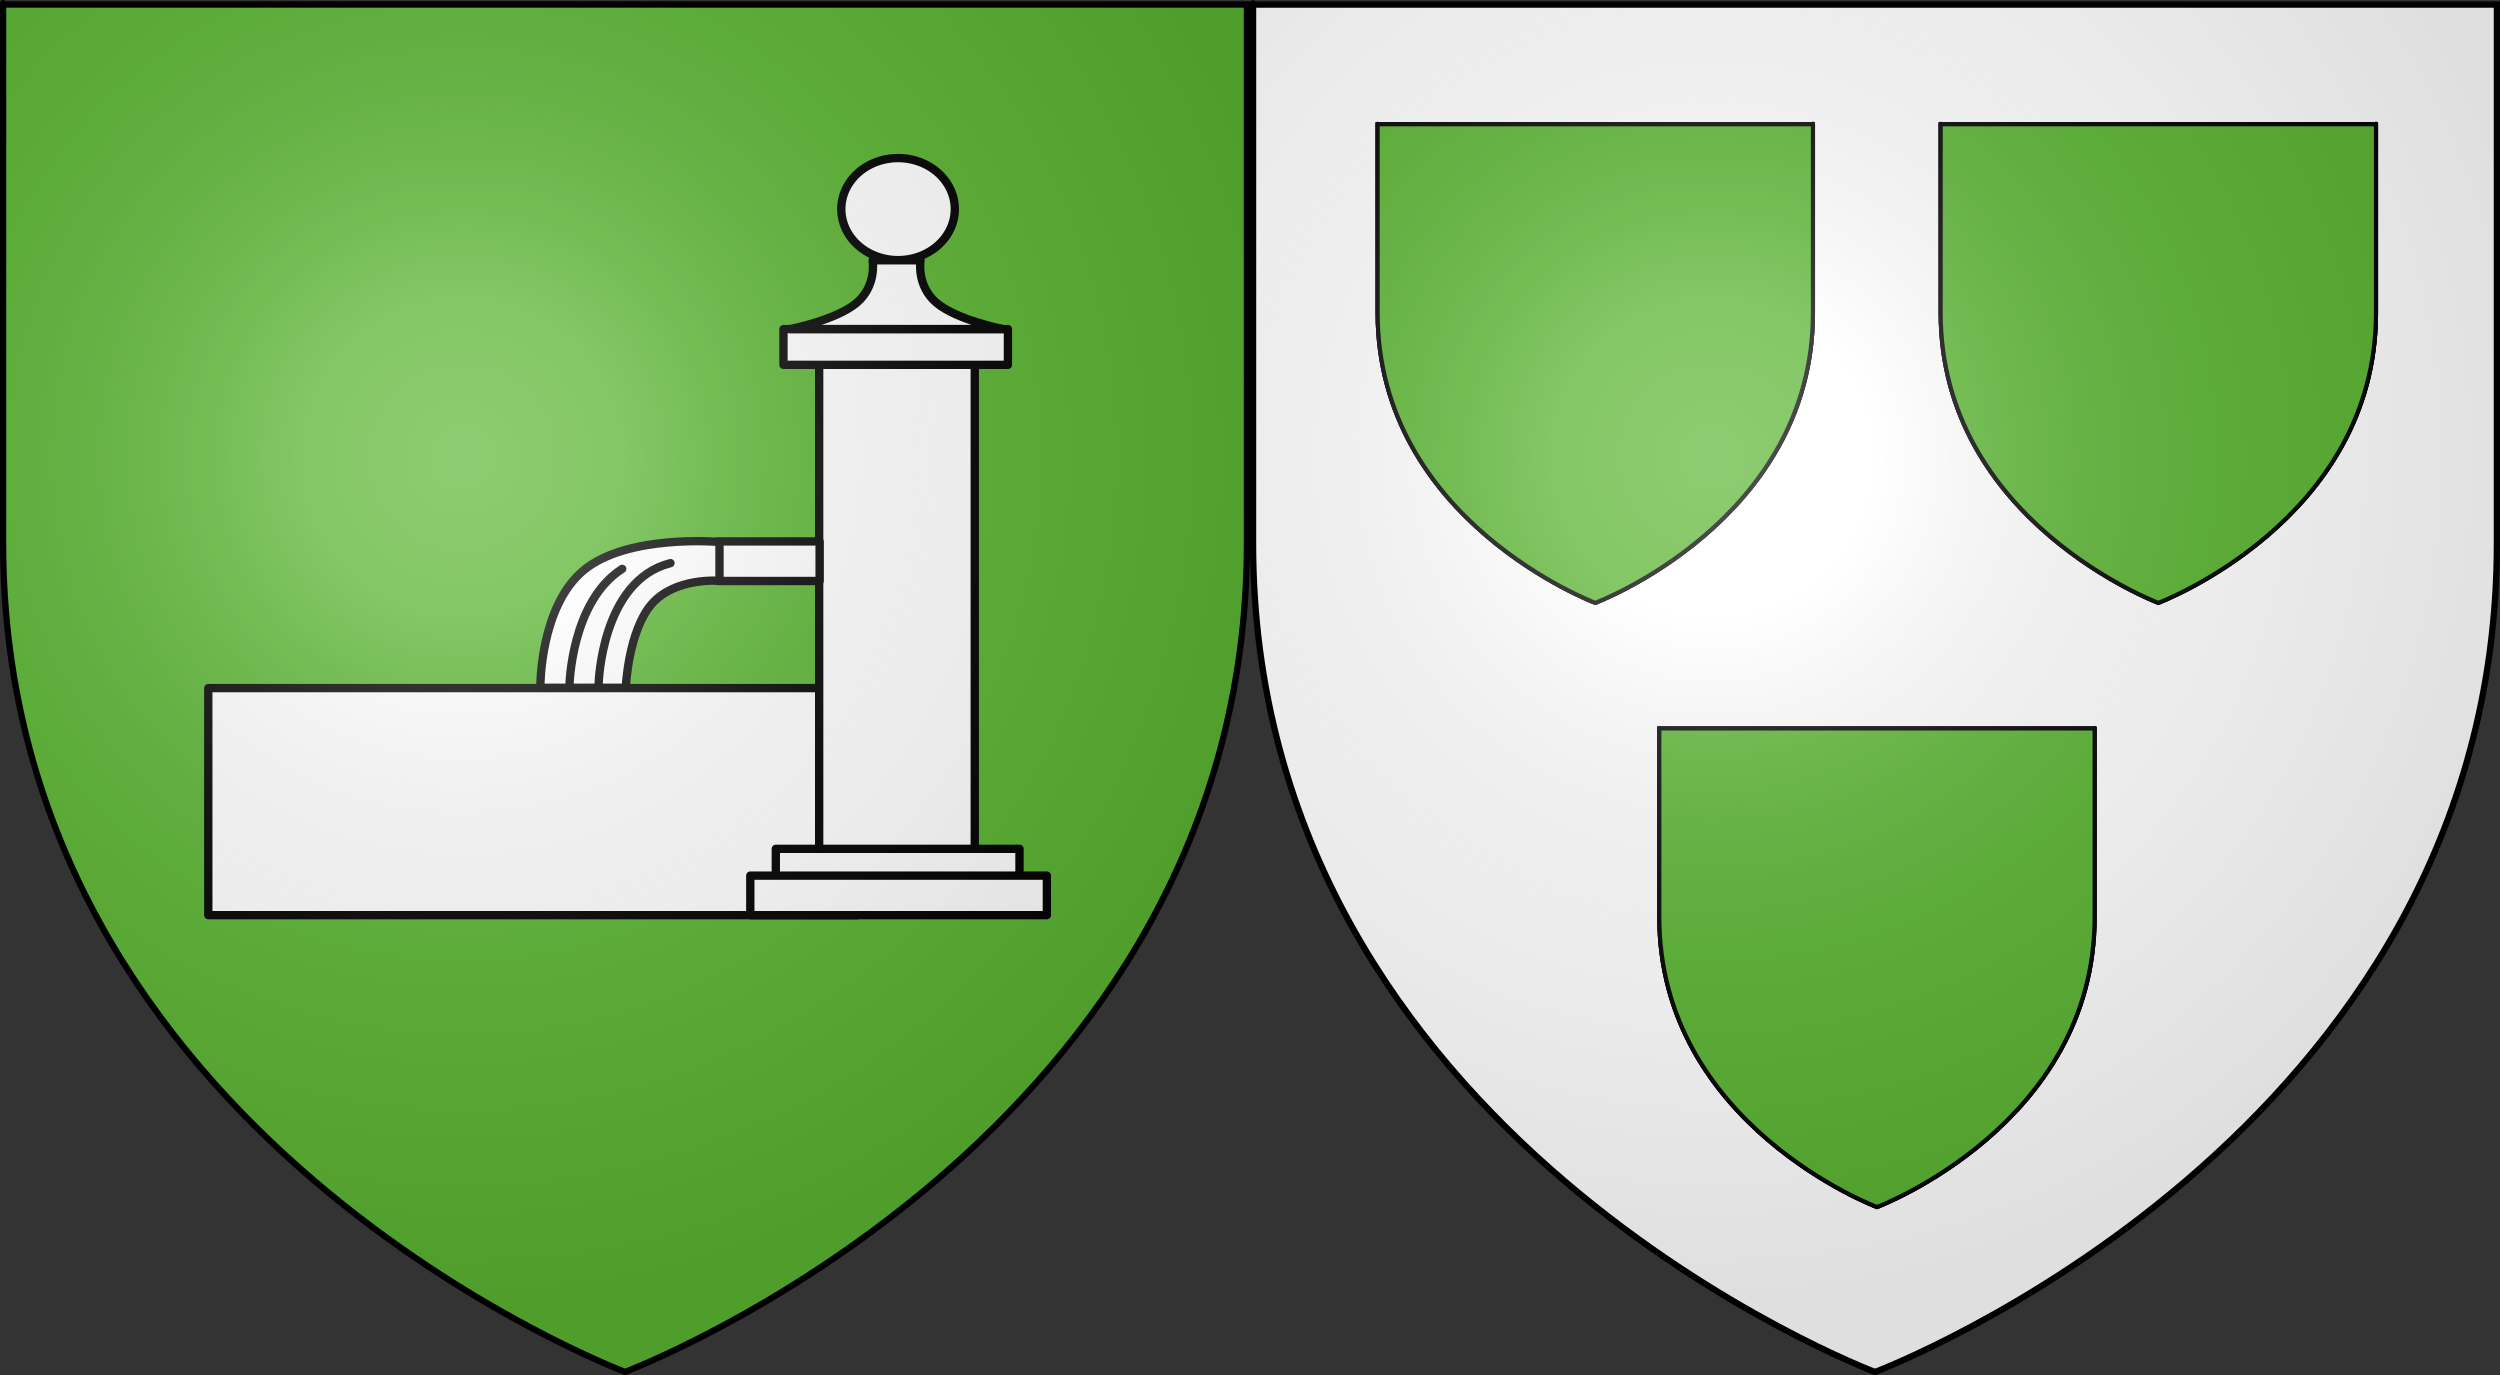 <?xml version="1.0" encoding="UTF-8" standalone="no"?>
<svg
   xmlns:dc="http://purl.org/dc/elements/1.1/"
   xmlns:cc="http://creativecommons.org/ns#"
   xmlns:rdf="http://www.w3.org/1999/02/22-rdf-syntax-ns#"
   xmlns:svg="http://www.w3.org/2000/svg"
   xmlns="http://www.w3.org/2000/svg"
   xmlns:xlink="http://www.w3.org/1999/xlink"
   xmlns:sodipodi="http://sodipodi.sourceforge.net/DTD/sodipodi-0.dtd"
   xmlns:inkscape="http://www.inkscape.org/namespaces/inkscape"
   height="660.028"
   width="1199.966"
   version="1.0"
   id="svg2"
   sodipodi:version="0.32"
   inkscape:version="0.46"
   sodipodi:docname="Blason ville fr Drachenbronn-Birlenbach Bas-Rhin.svg"
   sodipodi:docbase="D:\Mes documents\Renaud-Notre Lapin"
   inkscape:export-filename="/Users/olivier/Desktop/Blason Rouge/Blason_Vide_3D.png"
   inkscape:export-xdpi="144"
   inkscape:export-ydpi="144"
   inkscape:output_extension="org.inkscape.output.svg.inkscape">
  <rect width="100%" height="100%" fill="#333333" stroke="none"/>
  <sodipodi:namedview
     inkscape:window-height="937"
     inkscape:window-width="1270"
     inkscape:pageshadow="2"
     inkscape:pageopacity="0.0"
     guidetolerance="10.0"
     gridtolerance="10.0"
     objecttolerance="10.0"
     borderopacity="1.0"
     bordercolor="#666666"
     pagecolor="#ffffff"
     id="base"
     showgrid="false"
     height="660px"
     inkscape:zoom="0.3535534"
     inkscape:cx="528.48451"
     inkscape:cy="109.43272"
     inkscape:window-x="10"
     inkscape:window-y="12"
     inkscape:current-layer="layer1">
    <inkscape:grid
       type="xygrid"
       id="grid4547"
       visible="true"
       enabled="true" />
  </sodipodi:namedview>
  <desc
     id="desc4">Flag of Canton of Valais (Wallis)</desc>
  <defs
     id="defs6">
    <inkscape:perspective
       sodipodi:type="inkscape:persp3d"
       inkscape:vp_x="0 : 330 : 1"
       inkscape:vp_y="0 : 1000 : 0"
       inkscape:vp_z="600 : 330 : 1"
       inkscape:persp3d-origin="300 : 220 : 1"
       id="perspective2508" />
    <linearGradient
       id="linearGradient2893">
      <stop
         style="stop-color:white;stop-opacity:0.314;"
         offset="0"
         id="stop2895" />
      <stop
         id="stop2897"
         offset="0.19"
         style="stop-color:white;stop-opacity:0.251;" />
      <stop
         style="stop-color:#6b6b6b;stop-opacity:0.125;"
         offset="0.6"
         id="stop2901" />
      <stop
         style="stop-color:black;stop-opacity:0.125;"
         offset="1"
         id="stop2899" />
    </linearGradient>
    <linearGradient
       id="linearGradient2885">
      <stop
         id="stop2887"
         offset="0"
         style="stop-color:white;stop-opacity:1;" />
      <stop
         style="stop-color:white;stop-opacity:1;"
         offset="0.229"
         id="stop2891" />
      <stop
         id="stop2889"
         offset="1"
         style="stop-color:black;stop-opacity:1;" />
    </linearGradient>
    <linearGradient
       id="linearGradient2955">
      <stop
         id="stop2867"
         offset="0"
         style="stop-color:#fd0000;stop-opacity:1;" />
      <stop
         style="stop-color:#e77275;stop-opacity:0.659;"
         offset="0.5"
         id="stop2873" />
      <stop
         style="stop-color:black;stop-opacity:0.323;"
         offset="1"
         id="stop2959" />
    </linearGradient>
    <radialGradient
       inkscape:collect="always"
       xlink:href="#linearGradient2955"
       id="radialGradient2961"
       cx="225.524"
       cy="218.901"
       fx="225.524"
       fy="218.901"
       r="300"
       gradientTransform="matrix(-4.167939e-4,2.183,-1.884,-3.599562e-4,615.597,-289.121)"
       gradientUnits="userSpaceOnUse" />
    <polygon
       id="star"
       transform="scale(53,53)"
       points="0,-1 0.588,0.809 -0.951,-0.309 0.951,-0.309 -0.588,0.809 0,-1 " />
    <clipPath
       id="clip">
      <path
         d="M 0,-200 L 0,600 L 300,600 L 300,-200 L 0,-200 z"
         id="path10" />
    </clipPath>
    <radialGradient
       inkscape:collect="always"
       xlink:href="#linearGradient2955"
       id="radialGradient1911"
       gradientUnits="userSpaceOnUse"
       gradientTransform="matrix(-4.167939e-4,2.183,-1.884,-3.599562e-4,615.597,-289.121)"
       cx="225.524"
       cy="218.901"
       fx="225.524"
       fy="218.901"
       r="300" />
    <radialGradient
       inkscape:collect="always"
       xlink:href="#linearGradient2955"
       id="radialGradient2865"
       gradientUnits="userSpaceOnUse"
       gradientTransform="matrix(0,1.749,-1.593,-1.049767e-7,551.788,-191.29)"
       cx="225.524"
       cy="218.901"
       fx="225.524"
       fy="218.901"
       r="300" />
    <radialGradient
       inkscape:collect="always"
       xlink:href="#linearGradient2955"
       id="radialGradient2871"
       gradientUnits="userSpaceOnUse"
       gradientTransform="matrix(0,1.386,-1.323,-5.741131e-8,-158.082,-109.541)"
       cx="225.524"
       cy="218.901"
       fx="225.524"
       fy="218.901"
       r="300" />
    <inkscape:perspective
       id="perspective2591"
       inkscape:persp3d-origin="372.04724 : 350.78739 : 1"
       inkscape:vp_z="744.09448 : 526.18109 : 1"
       inkscape:vp_y="0 : 1000 : 0"
       inkscape:vp_x="0 : 526.18109 : 1"
       sodipodi:type="inkscape:persp3d" />
    <radialGradient
       inkscape:collect="always"
       xlink:href="#linearGradient2893"
       id="radialGradient3164"
       gradientUnits="userSpaceOnUse"
       gradientTransform="matrix(1.307,0.35,-0.349,1.303,28.485,-170.081)"
       cx="221.445"
       cy="226.331"
       fx="221.445"
       fy="226.331"
       r="300" />
    <radialGradient
       inkscape:collect="always"
       xlink:href="#linearGradient2893"
       id="radialGradient3201"
       gradientUnits="userSpaceOnUse"
       gradientTransform="matrix(1.307,-0.35,0.349,1.303,-806.253,25.067)"
       cx="221.445"
       cy="226.331"
       fx="221.445"
       fy="226.331"
       r="300" />
    <radialGradient
       inkscape:collect="always"
       xlink:href="#linearGradient2893"
       id="radialGradient3333"
       gradientUnits="userSpaceOnUse"
       gradientTransform="matrix(1.353,-1.2933652e-8,3.9847819e-8,1.349,-680.428,-76.268)"
       cx="221.445"
       cy="226.331"
       fx="221.445"
       fy="226.331"
       r="300" />
    <radialGradient
       inkscape:collect="always"
       xlink:href="#linearGradient2893"
       id="radialGradient3335"
       gradientUnits="userSpaceOnUse"
       gradientTransform="matrix(1.353,1.2933652e-8,-3.9847819e-8,1.349,-80.463,-76.24)"
       cx="221.445"
       cy="226.331"
       fx="221.445"
       fy="226.331"
       r="300" />
  </defs>
  <g
     inkscape:groupmode="layer"
     id="layer3"
     inkscape:label="Fond écu"
     style="display:inline"
     transform="translate(602.799,-9.479)">
    <path
       id="path2742"
       style="fill:#5ab532;fill-opacity:1;fill-rule:evenodd;stroke:none;stroke-width:1px;stroke-linecap:butt;stroke-linejoin:miter;stroke-opacity:1;display:inline"
       d="M -302.799,667.979 C -302.799,667.979 -4.299,555.659 -4.299,270.207 C -4.299,-15.244 -4.299,11.656 -4.299,11.656 L -601.299,11.656 L -601.299,270.207 C -601.299,555.659 -302.799,667.979 -302.799,667.979 z"
       sodipodi:nodetypes="cccccc" />
    <path
       id="path2855"
       style="fill:#ffffff;fill-opacity:1;fill-rule:evenodd;stroke:none;stroke-width:1px;stroke-linecap:butt;stroke-linejoin:miter;stroke-opacity:1;display:inline"
       d="M 297.167,668.007 C 297.167,668.007 595.667,555.687 595.667,270.235 C 595.667,-15.216 595.667,11.683 595.667,11.683 L -1.333,11.683 L -1.333,270.235 C -1.333,555.687 297.167,668.007 297.167,668.007 z"
       sodipodi:nodetypes="cccccc" />
  </g>
  <g
     inkscape:groupmode="layer"
     id="layer4"
     inkscape:label="Meubles"
     style="display:inline"
     transform="translate(602.799,-9.479)">
    <g
       style="display:inline"
       id="g17404"
       inkscape:label="Layer 1"
       transform="matrix(-2,0,0,2,338.546,-543.114)">
      <g
         id="g17339">
        <rect
           style="fill:#ffffff;fill-opacity:1;fill-rule:nonzero;stroke:#000000;stroke-width:2;stroke-linecap:round;stroke-linejoin:round;stroke-miterlimit:4;stroke-dasharray:none;stroke-dashoffset:0;stroke-opacity:1"
           id="rect15528"
           width="155.791"
           height="54.481"
           x="264.895"
           y="441.443" />
        <path
           style="fill:#ffffff;fill-opacity:1;fill-rule:nonzero;stroke:#000000;stroke-width:2;stroke-linecap:round;stroke-linejoin:round;stroke-miterlimit:4;stroke-dashoffset:0;stroke-opacity:1"
           d="M 236.736,363.432 L 274.077,363.432 L 274.077,481.396 L 236.736,481.396 L 236.736,363.432 z"
           id="rect14649"
           sodipodi:nodetypes="ccccc" />
        <path
           style="fill:#ffffff;fill-opacity:1;fill-rule:nonzero;stroke:#000000;stroke-width:2;stroke-linecap:round;stroke-linejoin:round;stroke-miterlimit:4;stroke-dashoffset:0;stroke-opacity:1"
           d="M 226.002,480.008 L 284.483,480.008 L 284.483,487.047 L 226.002,487.047 L 226.002,480.008 z"
           id="rect15524"
           sodipodi:nodetypes="ccccc" />
        <path
           style="fill:#ffffff;fill-opacity:1;fill-rule:nonzero;stroke:#000000;stroke-width:2;stroke-linecap:round;stroke-linejoin:round;stroke-miterlimit:4;stroke-dashoffset:0;stroke-opacity:1"
           d="M 219.432,486.435 L 290.605,486.435 L 290.605,495.924 L 219.432,495.924 L 219.432,486.435 z"
           id="rect15526"
           sodipodi:nodetypes="ccccc" />
        <rect
           style="fill:#ffffff;fill-opacity:1;fill-rule:nonzero;stroke:#000000;stroke-width:2;stroke-linecap:round;stroke-linejoin:round;stroke-miterlimit:4;stroke-dasharray:none;stroke-dashoffset:0;stroke-opacity:1"
           id="rect15530"
           width="24.486"
           height="9.488"
           x="273.971"
           y="406.244" />
        <rect
           style="fill:#ffffff;fill-opacity:1;fill-rule:nonzero;stroke:#000000;stroke-width:2;stroke-linecap:round;stroke-linejoin:round;stroke-miterlimit:4;stroke-dasharray:none;stroke-dashoffset:0;stroke-opacity:1"
           id="rect15532"
           width="53.869"
           height="8.57"
           x="228.778"
           y="355.28" />
        <path
           sodipodi:type="arc"
           style="fill:#ffffff;fill-opacity:1;fill-rule:nonzero;stroke:#000000;stroke-width:2;stroke-linecap:round;stroke-linejoin:round;stroke-miterlimit:4;stroke-dasharray:none;stroke-dashoffset:0;stroke-opacity:1"
           id="path15534"
           sodipodi:cx="256.64127"
           sodipodi:cy="347.47867"
           sodipodi:rx="13.620198"
           sodipodi:ry="12.242875"
           d="M 251.978,335.976 A 13.62,12.243 0 1 1 251.672,336.08"
           sodipodi:start="4.3629575"
           sodipodi:end="10.622093"
           sodipodi:open="true"
           transform="translate(-1.5,-21)" />
        <path
           style="fill:#ffffff;fill-opacity:1;fill-rule:nonzero;stroke:#000000;stroke-width:2;stroke-linecap:round;stroke-linejoin:round;stroke-miterlimit:4;stroke-dashoffset:0;stroke-opacity:1"
           d="M 249.75,338.762 L 261.25,338.762 C 261.25,338.762 260.188,344.887 265.125,349.011 C 270.062,353.136 281,355.261 281,355.261 L 230,355.261 C 230,355.261 240.938,353.136 245.875,349.011 C 250.812,344.887 249.75,338.762 249.75,338.762 z"
           id="rect15545"
           sodipodi:nodetypes="ccsccsc" />
        <path
           style="fill:#ffffff;fill-opacity:1;fill-rule:nonzero;stroke:#000000;stroke-width:2;stroke-linecap:round;stroke-linejoin:round;stroke-miterlimit:4;stroke-dashoffset:0;stroke-opacity:1"
           d="M 298,406.362 C 298,406.362 320.076,404.398 330.615,413.172 C 341.181,421.968 341,441.362 341,441.362 L 320.5,441.362 C 320.5,441.362 319.91,427.781 314.285,421.281 C 308.66,414.781 298,415.684 298,415.684 L 298,406.362 z"
           id="rect15551"
           sodipodi:nodetypes="czcczcc" />
        <path
           style="fill:none;fill-opacity:1;fill-rule:nonzero;stroke:#000000;stroke-width:2;stroke-linecap:round;stroke-linejoin:round;stroke-miterlimit:4;stroke-dashoffset:0;stroke-opacity:1"
           d="M 321.346,412.817 C 333.626,420.649 333.995,440.777 333.995,440.777"
           id="path16427"
           sodipodi:nodetypes="cc" />
        <path
           style="fill:none;fill-opacity:1;fill-rule:nonzero;stroke:#000000;stroke-width:2;stroke-linecap:round;stroke-linejoin:round;stroke-miterlimit:4;stroke-dashoffset:0;stroke-opacity:1"
           d="M 309.76,411.444 C 326.325,415.603 327,440.323 327,440.323"
           id="path17302"
           sodipodi:nodetypes="cc" />
      </g>
    </g>
    <g
       style="fill:#5ab532;fill-opacity:1;stroke:#000000;stroke-width:5.714;stroke-miterlimit:4;stroke-dasharray:none;stroke-opacity:1;display:inline"
       id="g12508"
       transform="matrix(0.35,1.0352832e-8,-1.0352832e-8,0.35,57.915,68.364)">
      <g
         style="fill:#5ab532;fill-opacity:1;stroke:#000000;stroke-width:5.714;stroke-miterlimit:4;stroke-dasharray:none;stroke-opacity:1;display:inline"
         inkscape:label="Fond écu"
         id="g12510">
        <path
           sodipodi:nodetypes="cccccc"
           d="M 300,658.5 C 300,658.5 598.5,546.18 598.5,260.728 C 598.5,-24.723 598.5,2.176 598.5,2.176 L 1.5,2.176 L 1.5,260.728 C 1.5,546.18 300,658.5 300,658.5 z"
           style="fill:#5ab532;fill-opacity:1;fill-rule:evenodd;stroke:#000000;stroke-width:5.714;stroke-linecap:butt;stroke-linejoin:miter;stroke-miterlimit:4;stroke-dasharray:none;stroke-opacity:1"
           id="path12512" />
      </g>
      <g
         inkscape:label="Meubles"
         id="g12514"
         style="fill:#5ab532;fill-opacity:1;stroke:#000000;stroke-width:5.714;stroke-miterlimit:4;stroke-dasharray:none;stroke-opacity:1">
        <g
           transform="translate(0.149,0.409)"
           style="fill:#5ab532;fill-opacity:1;stroke:#000000;stroke-width:5.714;stroke-miterlimit:4;stroke-dasharray:none;stroke-opacity:1;display:inline"
           id="g12516">
          <g
             id="g12518"
             style="fill:#5ab532;fill-opacity:1;stroke:#000000;stroke-width:5.714;stroke-miterlimit:4;stroke-dasharray:none;stroke-opacity:1" />
        </g>
      </g>
      <g
         sodipodi:insensitive="true"
         inkscape:label="Reflet final"
         id="g12522"
         style="fill:#5ab532;fill-opacity:1;stroke:#000000;stroke-width:5.714;stroke-miterlimit:4;stroke-dasharray:none;stroke-opacity:1">
        <path
           inkscape:export-ydpi="144"
           inkscape:export-xdpi="144"
           id="path12524"
           style="opacity:1;fill:#5ab532;fill-opacity:1;fill-rule:evenodd;stroke:#000000;stroke-width:5.714;stroke-linecap:butt;stroke-linejoin:miter;stroke-miterlimit:4;stroke-dasharray:none;stroke-opacity:1"
           d="M 300,658.5 C 300,658.5 598.5,546.18 598.5,260.728 C 598.5,-24.723 598.5,2.176 598.5,2.176 L 1.5,2.176 L 1.5,260.728 C 1.5,546.18 300,658.5 300,658.5 z"
           sodipodi:nodetypes="cccccc" />
      </g>
      <g
         sodipodi:insensitive="true"
         inkscape:label="Contour final"
         id="g12526"
         style="fill:#5ab532;fill-opacity:1;stroke:#000000;stroke-width:5.714;stroke-miterlimit:4;stroke-dasharray:none;stroke-opacity:1">
        <path
           inkscape:export-ydpi="144"
           inkscape:export-xdpi="144"
           id="path12528"
           style="opacity:1;fill:#5ab532;fill-opacity:1;fill-rule:evenodd;stroke:#000000;stroke-width:5.714;stroke-linecap:butt;stroke-linejoin:miter;stroke-miterlimit:4;stroke-dasharray:none;stroke-opacity:1"
           d="M 300,658.5 C 300,658.5 1.5,546.18 1.5,260.728 C 1.5,-24.723 1.5,2.176 1.5,2.176 L 598.5,2.176 L 598.5,260.728 C 598.5,546.18 300,658.5 300,658.5 z"
           sodipodi:nodetypes="cccccc" />
      </g>
    </g>
    <g
       style="fill:#5ab532;fill-opacity:1;stroke:#000000;stroke-width:5.714;stroke-miterlimit:4;stroke-dasharray:none;stroke-opacity:1;display:inline"
       id="g12545"
       transform="matrix(0.35,1.0352832e-8,-1.0352832e-8,0.35,328.167,68.364)">
      <g
         style="fill:#5ab532;fill-opacity:1;stroke:#000000;stroke-width:5.714;stroke-miterlimit:4;stroke-dasharray:none;stroke-opacity:1;display:inline"
         inkscape:label="Fond écu"
         id="g12547">
        <path
           sodipodi:nodetypes="cccccc"
           d="M 300,658.5 C 300,658.5 598.5,546.18 598.5,260.728 C 598.5,-24.723 598.5,2.176 598.5,2.176 L 1.5,2.176 L 1.5,260.728 C 1.5,546.18 300,658.5 300,658.5 z"
           style="fill:#5ab532;fill-opacity:1;fill-rule:evenodd;stroke:#000000;stroke-width:5.714;stroke-linecap:butt;stroke-linejoin:miter;stroke-miterlimit:4;stroke-dasharray:none;stroke-opacity:1"
           id="path12549" />
      </g>
      <g
         inkscape:label="Meubles"
         id="g12551"
         style="fill:#5ab532;fill-opacity:1;stroke:#000000;stroke-width:5.714;stroke-miterlimit:4;stroke-dasharray:none;stroke-opacity:1">
        <g
           transform="translate(0.149,0.409)"
           style="fill:#5ab532;fill-opacity:1;stroke:#000000;stroke-width:5.714;stroke-miterlimit:4;stroke-dasharray:none;stroke-opacity:1;display:inline"
           id="g12553">
          <g
             id="g12555"
             style="fill:#5ab532;fill-opacity:1;stroke:#000000;stroke-width:5.714;stroke-miterlimit:4;stroke-dasharray:none;stroke-opacity:1" />
        </g>
      </g>
      <g
         sodipodi:insensitive="true"
         inkscape:label="Reflet final"
         id="g12559"
         style="fill:#5ab532;fill-opacity:1;stroke:#000000;stroke-width:5.714;stroke-miterlimit:4;stroke-dasharray:none;stroke-opacity:1">
        <path
           inkscape:export-ydpi="144"
           inkscape:export-xdpi="144"
           id="path12561"
           style="opacity:1;fill:#5ab532;fill-opacity:1;fill-rule:evenodd;stroke:#000000;stroke-width:5.714;stroke-linecap:butt;stroke-linejoin:miter;stroke-miterlimit:4;stroke-dasharray:none;stroke-opacity:1"
           d="M 300,658.5 C 300,658.5 598.5,546.18 598.5,260.728 C 598.5,-24.723 598.5,2.176 598.5,2.176 L 1.5,2.176 L 1.5,260.728 C 1.5,546.18 300,658.5 300,658.5 z"
           sodipodi:nodetypes="cccccc" />
      </g>
      <g
         sodipodi:insensitive="true"
         inkscape:label="Contour final"
         id="g12563"
         style="fill:#5ab532;fill-opacity:1;stroke:#000000;stroke-width:5.714;stroke-miterlimit:4;stroke-dasharray:none;stroke-opacity:1">
        <path
           inkscape:export-ydpi="144"
           inkscape:export-xdpi="144"
           id="path12565"
           style="opacity:1;fill:#5ab532;fill-opacity:1;fill-rule:evenodd;stroke:#000000;stroke-width:5.714;stroke-linecap:butt;stroke-linejoin:miter;stroke-miterlimit:4;stroke-dasharray:none;stroke-opacity:1"
           d="M 300,658.5 C 300,658.5 1.5,546.18 1.5,260.728 C 1.5,-24.723 1.5,2.176 1.5,2.176 L 598.5,2.176 L 598.5,260.728 C 598.5,546.18 300,658.5 300,658.5 z"
           sodipodi:nodetypes="cccccc" />
      </g>
    </g>
    <g
       style="fill:#5ab532;fill-opacity:1;stroke:#000000;stroke-width:5.714;stroke-miterlimit:4;stroke-dasharray:none;stroke-opacity:1;display:inline"
       id="g12569"
       transform="matrix(0.35,1.0352832e-8,-1.0352832e-8,0.35,193.115,358.364)">
      <g
         style="fill:#5ab532;fill-opacity:1;stroke:#000000;stroke-width:5.714;stroke-miterlimit:4;stroke-dasharray:none;stroke-opacity:1;display:inline"
         inkscape:label="Fond écu"
         id="g12571">
        <path
           sodipodi:nodetypes="cccccc"
           d="M 300,658.5 C 300,658.5 598.5,546.18 598.5,260.728 C 598.5,-24.723 598.5,2.176 598.5,2.176 L 1.5,2.176 L 1.5,260.728 C 1.5,546.18 300,658.5 300,658.5 z"
           style="fill:#5ab532;fill-opacity:1;fill-rule:evenodd;stroke:#000000;stroke-width:5.714;stroke-linecap:butt;stroke-linejoin:miter;stroke-miterlimit:4;stroke-dasharray:none;stroke-opacity:1"
           id="path12573" />
      </g>
      <g
         inkscape:label="Meubles"
         id="g12575"
         style="fill:#5ab532;fill-opacity:1;stroke:#000000;stroke-width:5.714;stroke-miterlimit:4;stroke-dasharray:none;stroke-opacity:1">
        <g
           transform="translate(0.149,0.409)"
           style="fill:#5ab532;fill-opacity:1;stroke:#000000;stroke-width:5.714;stroke-miterlimit:4;stroke-dasharray:none;stroke-opacity:1;display:inline"
           id="g12577">
          <g
             id="g12579"
             style="fill:#5ab532;fill-opacity:1;stroke:#000000;stroke-width:5.714;stroke-miterlimit:4;stroke-dasharray:none;stroke-opacity:1" />
        </g>
      </g>
      <g
         sodipodi:insensitive="true"
         inkscape:label="Reflet final"
         id="g12583"
         style="fill:#5ab532;fill-opacity:1;stroke:#000000;stroke-width:5.714;stroke-miterlimit:4;stroke-dasharray:none;stroke-opacity:1">
        <path
           inkscape:export-ydpi="144"
           inkscape:export-xdpi="144"
           id="path12585"
           style="opacity:1;fill:#5ab532;fill-opacity:1;fill-rule:evenodd;stroke:#000000;stroke-width:5.714;stroke-linecap:butt;stroke-linejoin:miter;stroke-miterlimit:4;stroke-dasharray:none;stroke-opacity:1"
           d="M 300,658.5 C 300,658.5 598.5,546.18 598.5,260.728 C 598.5,-24.723 598.5,2.176 598.5,2.176 L 1.5,2.176 L 1.5,260.728 C 1.5,546.18 300,658.5 300,658.5 z"
           sodipodi:nodetypes="cccccc" />
      </g>
      <g
         sodipodi:insensitive="true"
         inkscape:label="Contour final"
         id="g12587"
         style="fill:#5ab532;fill-opacity:1;stroke:#000000;stroke-width:5.714;stroke-miterlimit:4;stroke-dasharray:none;stroke-opacity:1">
        <path
           inkscape:export-ydpi="144"
           inkscape:export-xdpi="144"
           id="path12589"
           style="opacity:1;fill:#5ab532;fill-opacity:1;fill-rule:evenodd;stroke:#000000;stroke-width:5.714;stroke-linecap:butt;stroke-linejoin:miter;stroke-miterlimit:4;stroke-dasharray:none;stroke-opacity:1"
           d="M 300,658.5 C 300,658.5 1.5,546.18 1.5,260.728 C 1.5,-24.723 1.5,2.176 1.5,2.176 L 598.5,2.176 L 598.5,260.728 C 598.5,546.18 300,658.5 300,658.5 z"
           sodipodi:nodetypes="cccccc" />
      </g>
    </g>
  </g>
  <g
     inkscape:groupmode="layer"
     id="layer2"
     inkscape:label="Reflet final"
     style="display:inline"
     transform="translate(602.799,-9.479)">
    <path
       sodipodi:nodetypes="cccccc"
       d="M -302.799,667.979 C -302.799,667.979 -4.299,555.659 -4.299,270.207 C -4.299,-15.244 -4.299,11.656 -4.299,11.656 L -601.299,11.656 L -601.299,270.207 C -601.299,555.659 -302.799,667.979 -302.799,667.979 z"
       style="fill:url(#radialGradient3333);fill-opacity:1;fill-rule:evenodd;stroke:none;stroke-width:1px;stroke-linecap:butt;stroke-linejoin:miter;stroke-opacity:1;display:inline"
       id="path2760"
       inkscape:export-xdpi="144"
       inkscape:export-ydpi="144" />
    <path
       sodipodi:nodetypes="cccccc"
       d="M 297.167,668.007 C 297.167,668.007 595.667,555.687 595.667,270.235 C 595.667,-15.216 595.667,11.683 595.667,11.683 L -1.333,11.683 L -1.333,270.235 C -1.333,555.687 297.167,668.007 297.167,668.007 z"
       style="fill:url(#radialGradient3335);fill-opacity:1;fill-rule:evenodd;stroke:none;stroke-width:1px;stroke-linecap:butt;stroke-linejoin:miter;stroke-opacity:1;display:inline"
       id="path2875"
       inkscape:export-xdpi="144"
       inkscape:export-ydpi="144" />
  </g>
  <g
     inkscape:groupmode="layer"
     id="layer1"
     inkscape:label="Contour final"
     style="display:inline"
     transform="translate(602.799,-9.479)">
    <path
       sodipodi:nodetypes="cccccc"
       d="M 297.167,668.007 C 297.167,668.007 -1.333,555.687 -1.333,270.235 C -1.333,-15.216 -1.333,11.683 -1.333,11.683 L 595.667,11.683 L 595.667,270.235 C 595.667,555.687 297.167,668.007 297.167,668.007 z"
       style="fill:none;fill-opacity:1;fill-rule:evenodd;stroke:#000000;stroke-width:3;stroke-linecap:butt;stroke-linejoin:miter;stroke-miterlimit:4;stroke-dasharray:none;stroke-opacity:1;display:inline"
       id="path1411"
       inkscape:export-xdpi="144"
       inkscape:export-ydpi="144" />
    <path
       sodipodi:nodetypes="cccccc"
       d="M -302.799,667.979 C -302.799,667.979 -601.299,555.659 -601.299,270.207 C -601.299,-15.244 -601.299,11.656 -601.299,11.656 L -4.299,11.656 L -4.299,270.207 C -4.299,555.659 -302.799,667.979 -302.799,667.979 z"
       style="fill:none;fill-opacity:1;fill-rule:evenodd;stroke:#000000;stroke-width:3;stroke-linecap:butt;stroke-linejoin:miter;stroke-miterlimit:4;stroke-dasharray:none;stroke-opacity:1;display:inline"
       id="path2762"
       inkscape:export-xdpi="144"
       inkscape:export-ydpi="144" />
  </g>
</svg>
